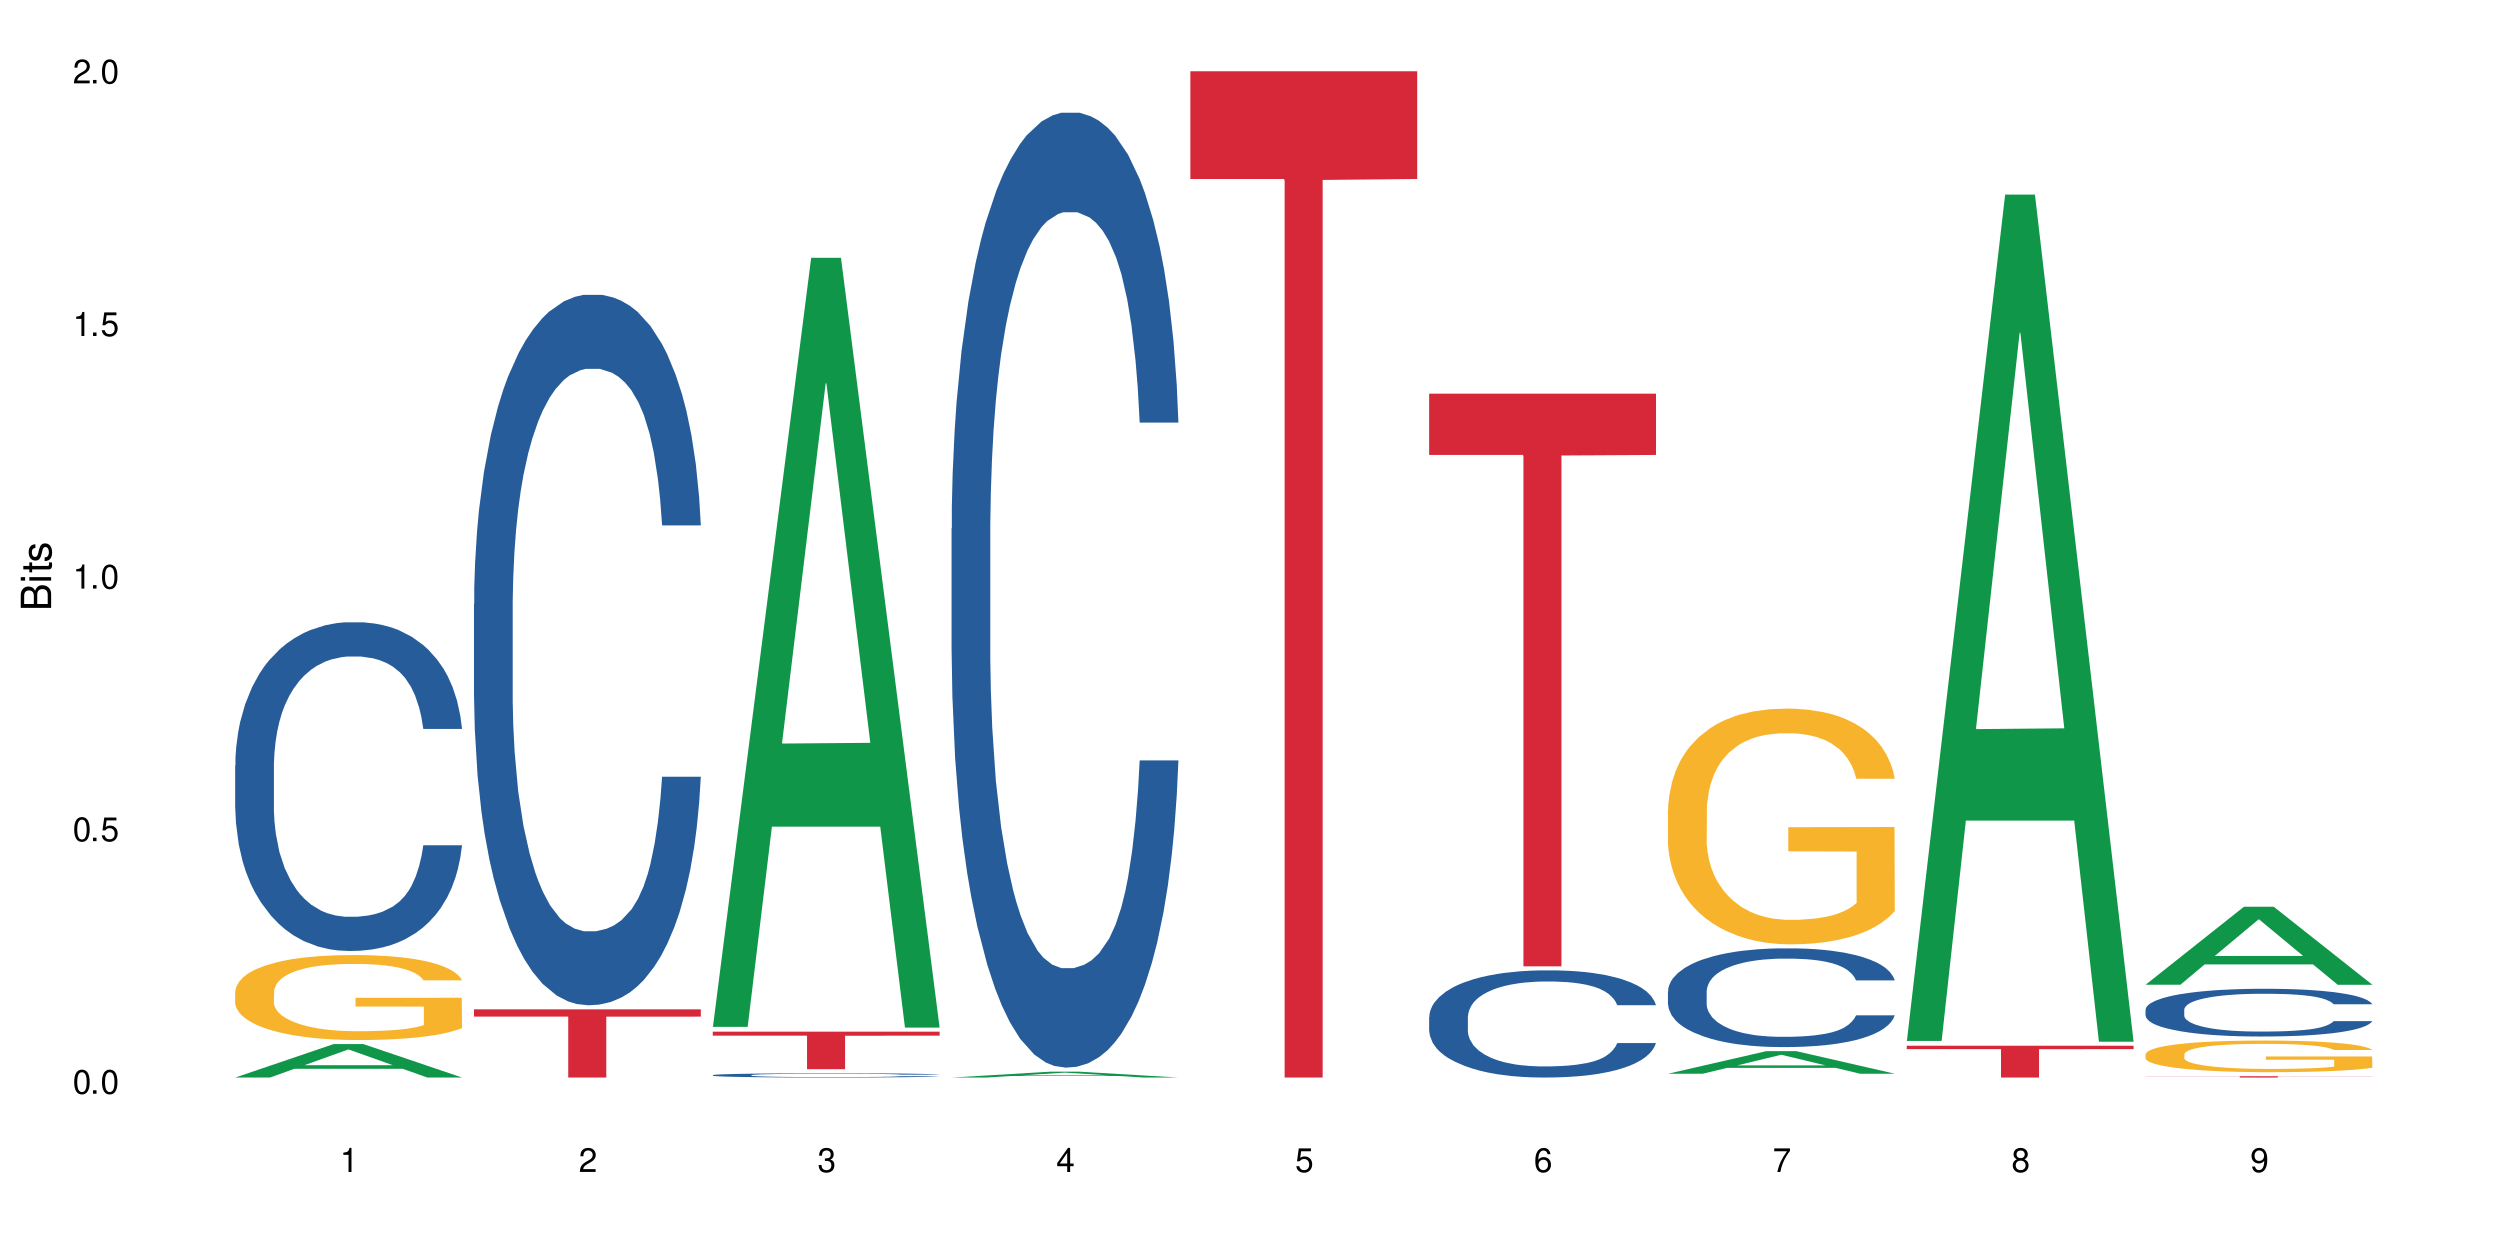 <?xml version="1.0" encoding="UTF-8"?>
<svg xmlns="http://www.w3.org/2000/svg" xmlns:xlink="http://www.w3.org/1999/xlink" width="720" height="360" viewBox="0 0 720 360">
<defs>
<g>
<g id="glyph-0-0">
</g>
<g id="glyph-0-1">
<path d="M 2.641 -6.938 C 2 -6.938 1.422 -6.656 1.078 -6.172 C 0.641 -5.562 0.406 -4.641 0.406 -3.359 C 0.406 -1.016 1.188 0.219 2.641 0.219 C 4.078 0.219 4.859 -1.016 4.859 -3.297 C 4.859 -4.641 4.656 -5.547 4.203 -6.172 C 3.844 -6.656 3.281 -6.938 2.641 -6.938 Z M 2.641 -6.188 C 3.547 -6.188 4 -5.25 4 -3.375 C 4 -1.406 3.562 -0.484 2.625 -0.484 C 1.734 -0.484 1.281 -1.438 1.281 -3.344 C 1.281 -5.25 1.734 -6.188 2.641 -6.188 Z M 2.641 -6.188 "/>
</g>
<g id="glyph-0-2">
<path d="M 1.828 -1 L 0.828 -1 L 0.828 0 L 1.828 0 Z M 1.828 -1 "/>
</g>
<g id="glyph-0-3">
<path d="M 4.562 -6.797 L 1.062 -6.797 L 0.547 -3.094 L 1.328 -3.094 C 1.719 -3.562 2.047 -3.734 2.578 -3.734 C 3.484 -3.734 4.062 -3.109 4.062 -2.094 C 4.062 -1.125 3.484 -0.531 2.578 -0.531 C 1.828 -0.531 1.375 -0.906 1.188 -1.672 L 0.328 -1.672 C 0.453 -1.109 0.547 -0.844 0.75 -0.594 C 1.125 -0.078 1.828 0.219 2.594 0.219 C 3.969 0.219 4.922 -0.781 4.922 -2.219 C 4.922 -3.562 4.031 -4.484 2.719 -4.484 C 2.25 -4.484 1.859 -4.359 1.469 -4.062 L 1.734 -5.969 L 4.562 -5.969 Z M 4.562 -6.797 "/>
</g>
<g id="glyph-0-4">
<path d="M 2.484 -4.938 L 2.484 0 L 3.328 0 L 3.328 -6.938 L 2.766 -6.938 C 2.469 -5.875 2.281 -5.734 0.984 -5.562 L 0.984 -4.938 Z M 2.484 -4.938 "/>
</g>
<g id="glyph-0-5">
<path d="M 4.859 -0.828 L 1.281 -0.828 C 1.359 -1.406 1.672 -1.781 2.5 -2.281 L 3.469 -2.828 C 4.406 -3.344 4.906 -4.062 4.906 -4.906 C 4.906 -5.484 4.672 -6.031 4.266 -6.406 C 3.859 -6.766 3.375 -6.938 2.719 -6.938 C 1.859 -6.938 1.219 -6.625 0.844 -6.031 C 0.609 -5.672 0.5 -5.234 0.484 -4.531 L 1.328 -4.531 C 1.359 -5.016 1.406 -5.281 1.531 -5.516 C 1.75 -5.938 2.188 -6.203 2.703 -6.203 C 3.469 -6.203 4.031 -5.641 4.031 -4.891 C 4.031 -4.344 3.719 -3.859 3.125 -3.516 L 2.234 -3 C 0.812 -2.172 0.406 -1.531 0.328 -0.016 L 4.859 -0.016 Z M 4.859 -0.828 "/>
</g>
<g id="glyph-0-6">
<path d="M 2.125 -3.188 L 2.578 -3.188 C 3.5 -3.188 3.984 -2.766 3.984 -1.922 C 3.984 -1.062 3.469 -0.531 2.594 -0.531 C 1.656 -0.531 1.203 -1 1.156 -2.016 L 0.312 -2.016 C 0.344 -1.453 0.438 -1.094 0.609 -0.781 C 0.953 -0.109 1.625 0.219 2.547 0.219 C 3.953 0.219 4.859 -0.625 4.859 -1.938 C 4.859 -2.828 4.516 -3.297 3.703 -3.594 C 4.344 -3.844 4.656 -4.328 4.656 -5.031 C 4.656 -6.219 3.875 -6.938 2.578 -6.938 C 1.203 -6.938 0.484 -6.172 0.453 -4.703 L 1.297 -4.703 C 1.312 -5.125 1.344 -5.359 1.453 -5.578 C 1.641 -5.969 2.062 -6.203 2.594 -6.203 C 3.344 -6.203 3.797 -5.75 3.797 -5 C 3.797 -4.516 3.609 -4.219 3.25 -4.047 C 3.016 -3.953 2.703 -3.922 2.125 -3.906 Z M 2.125 -3.188 "/>
</g>
<g id="glyph-0-7">
<path d="M 3.141 -1.672 L 3.141 0 L 3.984 0 L 3.984 -1.672 L 4.984 -1.672 L 4.984 -2.438 L 3.984 -2.438 L 3.984 -6.938 L 3.359 -6.938 L 0.266 -2.578 L 0.266 -1.672 Z M 3.141 -2.438 L 1 -2.438 L 3.141 -5.5 Z M 3.141 -2.438 "/>
</g>
<g id="glyph-0-8">
<path d="M 4.781 -5.125 C 4.609 -6.266 3.891 -6.938 2.844 -6.938 C 2.094 -6.938 1.422 -6.578 1.031 -5.953 C 0.594 -5.266 0.406 -4.422 0.406 -3.172 C 0.406 -2 0.578 -1.25 0.984 -0.641 C 1.359 -0.078 1.953 0.219 2.703 0.219 C 3.984 0.219 4.922 -0.75 4.922 -2.094 C 4.922 -3.375 4.062 -4.281 2.844 -4.281 C 2.172 -4.281 1.641 -4.031 1.281 -3.516 C 1.281 -5.234 1.828 -6.188 2.797 -6.188 C 3.391 -6.188 3.797 -5.797 3.938 -5.125 Z M 2.734 -3.531 C 3.547 -3.531 4.062 -2.953 4.062 -2.031 C 4.062 -1.156 3.484 -0.531 2.703 -0.531 C 1.922 -0.531 1.328 -1.188 1.328 -2.078 C 1.328 -2.938 1.906 -3.531 2.734 -3.531 Z M 2.734 -3.531 "/>
</g>
<g id="glyph-0-9">
<path d="M 4.984 -6.797 L 0.438 -6.797 L 0.438 -5.969 L 4.109 -5.969 C 2.5 -3.656 1.828 -2.234 1.328 0 L 2.219 0 C 2.594 -2.172 3.453 -4.047 4.984 -6.094 Z M 4.984 -6.797 "/>
</g>
<g id="glyph-0-10">
<path d="M 3.75 -3.656 C 4.469 -4.094 4.688 -4.438 4.688 -5.078 C 4.688 -6.172 3.844 -6.938 2.641 -6.938 C 1.438 -6.938 0.594 -6.172 0.594 -5.094 C 0.594 -4.438 0.812 -4.094 1.516 -3.656 C 0.734 -3.266 0.359 -2.703 0.359 -1.922 C 0.359 -0.656 1.281 0.219 2.641 0.219 C 3.984 0.219 4.922 -0.656 4.922 -1.922 C 4.922 -2.703 4.531 -3.266 3.75 -3.656 Z M 2.641 -6.188 C 3.359 -6.188 3.812 -5.75 3.812 -5.062 C 3.812 -4.406 3.344 -3.984 2.641 -3.984 C 1.922 -3.984 1.453 -4.406 1.453 -5.078 C 1.453 -5.75 1.922 -6.188 2.641 -6.188 Z M 2.641 -3.266 C 3.484 -3.266 4.062 -2.719 4.062 -1.906 C 4.062 -1.078 3.484 -0.531 2.625 -0.531 C 1.797 -0.531 1.219 -1.094 1.219 -1.906 C 1.219 -2.719 1.781 -3.266 2.641 -3.266 Z M 2.641 -3.266 "/>
</g>
<g id="glyph-0-11">
<path d="M 0.516 -1.578 C 0.672 -0.453 1.406 0.219 2.438 0.219 C 3.188 0.219 3.859 -0.141 4.266 -0.766 C 4.688 -1.453 4.891 -2.297 4.891 -3.547 C 4.891 -4.719 4.703 -5.453 4.312 -6.078 C 3.938 -6.641 3.344 -6.938 2.594 -6.938 C 1.297 -6.938 0.359 -5.969 0.359 -4.625 C 0.359 -3.344 1.234 -2.453 2.453 -2.453 C 3.094 -2.453 3.578 -2.672 4.016 -3.203 C 4 -1.484 3.469 -0.531 2.5 -0.531 C 1.906 -0.531 1.484 -0.906 1.359 -1.578 Z M 2.578 -6.203 C 3.375 -6.203 3.969 -5.531 3.969 -4.641 C 3.969 -3.797 3.391 -3.188 2.547 -3.188 C 1.734 -3.188 1.234 -3.766 1.234 -4.688 C 1.234 -5.562 1.797 -6.203 2.578 -6.203 Z M 2.578 -6.203 "/>
</g>
<g id="glyph-1-0">
</g>
<g id="glyph-1-1">
<path d="M 0 -0.953 L 0 -4.891 C 0 -5.719 -0.234 -6.344 -0.734 -6.797 C -1.188 -7.234 -1.812 -7.469 -2.5 -7.469 C -3.547 -7.469 -4.188 -7 -4.625 -5.875 C -4.984 -6.688 -5.625 -7.094 -6.531 -7.094 C -7.172 -7.094 -7.734 -6.859 -8.141 -6.391 C -8.562 -5.922 -8.75 -5.344 -8.75 -4.5 L -8.75 -0.953 Z M -4.984 -2.062 L -7.766 -2.062 L -7.766 -4.219 C -7.766 -4.844 -7.688 -5.203 -7.453 -5.5 C -7.219 -5.812 -6.859 -5.969 -6.375 -5.969 C -5.891 -5.969 -5.531 -5.812 -5.297 -5.5 C -5.062 -5.203 -4.984 -4.844 -4.984 -4.219 Z M -0.984 -2.062 L -4 -2.062 L -4 -4.781 C -4 -5.766 -3.438 -6.359 -2.484 -6.359 C -1.547 -6.359 -0.984 -5.766 -0.984 -4.781 Z M -0.984 -2.062 "/>
</g>
<g id="glyph-1-2">
<path d="M -6.281 -1.797 L -6.281 -0.797 L 0 -0.797 L 0 -1.797 Z M -8.75 -1.797 L -8.75 -0.797 L -7.484 -0.797 L -7.484 -1.797 Z M -8.75 -1.797 "/>
</g>
<g id="glyph-1-3">
<path d="M -6.281 -3.047 L -6.281 -2.016 L -8.016 -2.016 L -8.016 -1.016 L -6.281 -1.016 L -6.281 -0.172 L -5.469 -0.172 L -5.469 -1.016 L -0.719 -1.016 C -0.078 -1.016 0.281 -1.453 0.281 -2.234 C 0.281 -2.5 0.25 -2.719 0.188 -3.047 L -0.641 -3.047 C -0.609 -2.906 -0.594 -2.766 -0.594 -2.562 C -0.594 -2.141 -0.719 -2.016 -1.156 -2.016 L -5.469 -2.016 L -5.469 -3.047 Z M -6.281 -3.047 "/>
</g>
<g id="glyph-1-4">
<path d="M -4.531 -5.25 C -5.766 -5.25 -6.469 -4.422 -6.469 -2.969 C -6.469 -1.516 -5.719 -0.562 -4.547 -0.562 C -3.562 -0.562 -3.094 -1.062 -2.734 -2.562 L -2.516 -3.484 C -2.344 -4.188 -2.094 -4.469 -1.641 -4.469 C -1.047 -4.469 -0.641 -3.875 -0.641 -3 C -0.641 -2.453 -0.797 -2 -1.062 -1.75 C -1.25 -1.594 -1.422 -1.531 -1.875 -1.469 L -1.875 -0.406 C -0.422 -0.453 0.281 -1.266 0.281 -2.922 C 0.281 -4.5 -0.5 -5.516 -1.719 -5.516 C -2.656 -5.516 -3.172 -4.984 -3.469 -3.734 L -3.703 -2.766 C -3.891 -1.953 -4.156 -1.609 -4.594 -1.609 C -5.188 -1.609 -5.547 -2.125 -5.547 -2.938 C -5.547 -3.75 -5.203 -4.172 -4.531 -4.203 Z M -4.531 -5.25 "/>
</g>
</g>
</defs>
<rect x="-72" y="-36" width="864" height="432" fill="rgb(100%, 100%, 100%)" fill-opacity="1"/>
<path fill-rule="nonzero" fill="rgb(6.275%, 58.824%, 28.235%)" fill-opacity="1" d="M 67.73 310.324 L 67.801 310.312 L 96.07 300.699 L 104.656 300.699 L 133.066 310.332 L 123.082 310.332 L 115.965 307.816 L 84.762 307.816 L 77.781 310.324 L 67.73 310.324 L 87.766 306.777 L 113.102 306.77 L 100.469 302.273 L 100.328 302.262 L 100.188 302.289 L 87.695 306.77 L 87.766 306.777 Z M 67.73 310.324 "/>
<path fill-rule="nonzero" fill="rgb(14.51%, 36.078%, 60%)" fill-opacity="1" d="M 67.73 220.41 L 67.812 220.324 L 67.812 218.25 L 68.051 214.961 L 68.605 210.809 L 69.164 207.949 L 70.598 202.844 L 72.59 197.914 L 74.664 194.105 L 76.176 191.855 L 77.531 190.125 L 80.637 186.922 L 82.629 185.281 L 84.781 183.809 L 87.41 182.336 L 89.324 181.473 L 93.625 180.086 L 96.812 179.48 L 99.281 179.223 L 104.621 179.223 L 107.809 179.566 L 110.117 180 L 112.668 180.691 L 114.82 181.473 L 118.562 183.375 L 121.91 185.797 L 123.426 187.184 L 125.816 189.867 L 127.648 192.461 L 128.922 194.711 L 130.355 197.914 L 131.629 201.809 L 132.586 206.219 L 133.066 209.941 L 121.91 209.941 L 121.352 206.48 L 120.715 203.797 L 119.52 200.25 L 118.324 197.738 L 116.652 195.23 L 115.137 193.586 L 113.066 191.941 L 111.234 190.902 L 109.32 190.125 L 107.488 189.605 L 103.984 189.086 L 99.922 189.086 L 98.406 189.262 L 95.297 189.953 L 93.625 190.559 L 91.234 191.77 L 89.562 192.895 L 87.57 194.625 L 86.215 196.098 L 84.543 198.348 L 83.348 200.336 L 81.992 203.191 L 81.195 205.355 L 80.48 207.777 L 79.84 210.633 L 79.363 213.664 L 79.043 216.863 L 78.887 219.98 L 78.887 233.391 L 79.043 236.508 L 79.441 240.141 L 80.48 245.422 L 81.992 250.008 L 83.746 253.641 L 85.418 256.238 L 86.375 257.449 L 87.648 258.832 L 89.641 260.562 L 92.512 262.293 L 94.184 262.984 L 96.734 263.68 L 99.363 264.023 L 102.867 264.023 L 105.977 263.68 L 108.047 263.246 L 110.199 262.555 L 113.145 261.082 L 114.98 259.699 L 116.57 258.055 L 117.766 256.41 L 118.562 255.023 L 119.758 252.344 L 120.715 249.402 L 121.434 246.371 L 121.91 243.43 L 133.066 243.43 L 132.586 246.891 L 131.871 250.266 L 131.152 252.773 L 130.039 255.805 L 128.762 258.488 L 126.93 261.516 L 125.418 263.504 L 123.426 265.668 L 121.59 267.312 L 119.602 268.785 L 116.652 270.516 L 114.738 271.379 L 112.668 272.16 L 110.199 272.852 L 107.09 273.457 L 103.746 273.805 L 100.637 273.891 L 97.289 273.715 L 94.82 273.371 L 91.555 272.59 L 87.492 271.035 L 84.543 269.391 L 82.23 267.746 L 80.238 266.016 L 78.008 263.68 L 75.141 259.871 L 73.387 256.93 L 72.191 254.508 L 70.84 251.133 L 69.883 248.102 L 68.766 243.258 L 67.969 237.113 L 67.73 232.352 Z M 67.73 220.41 "/>
<path fill-rule="nonzero" fill="rgb(96.863%, 70.196%, 16.863%)" fill-opacity="1" d="M 67.73 285.539 L 67.812 285.516 L 67.812 285.07 L 68.129 284.062 L 68.926 282.676 L 69.961 281.535 L 71.078 280.645 L 71.793 280.172 L 72.988 279.504 L 74.023 279.012 L 76.656 278.004 L 80 277.066 L 81.832 276.664 L 83.906 276.281 L 86.852 275.859 L 88.207 275.703 L 92.352 275.344 L 97.051 275.121 L 102.23 275.055 L 104.621 275.074 L 107.887 275.164 L 112.348 275.41 L 114.898 275.633 L 116.891 275.859 L 118.961 276.148 L 121.512 276.598 L 123.902 277.133 L 125.816 277.668 L 127.727 278.34 L 129.32 279.055 L 130.676 279.836 L 131.871 280.777 L 132.586 281.559 L 133.066 282.344 L 121.988 282.344 L 121.352 281.559 L 120.637 280.957 L 119.441 280.219 L 118.246 279.68 L 117.051 279.258 L 114.82 278.676 L 112.906 278.316 L 110.516 278.004 L 108.207 277.805 L 105.578 277.668 L 103.984 277.625 L 99.762 277.625 L 95.938 277.781 L 93.707 277.961 L 92.113 278.141 L 89.879 278.473 L 88.527 278.742 L 87.73 278.922 L 85.34 279.613 L 83.746 280.242 L 82.871 280.664 L 81.754 281.336 L 80.957 281.938 L 80.082 282.832 L 79.602 283.504 L 78.965 285.023 L 78.887 289.051 L 79.125 289.898 L 79.602 290.816 L 80.238 291.621 L 81.195 292.469 L 82.152 293.117 L 83.824 293.988 L 85.258 294.57 L 86.375 294.953 L 88.527 295.555 L 89.402 295.758 L 91.473 296.16 L 93.625 296.473 L 96.254 296.738 L 98.246 296.875 L 101.434 296.984 L 105.496 296.984 L 110.277 296.852 L 113.305 296.672 L 115.379 296.492 L 116.73 296.336 L 118.406 296.09 L 119.602 295.867 L 120.715 295.621 L 122.07 295.242 L 122.07 289.898 L 102.391 289.875 L 102.391 287.371 L 132.984 287.352 L 133.066 296.09 L 131.391 296.695 L 129.32 297.277 L 127.328 297.723 L 125.258 298.105 L 122.309 298.527 L 119.918 298.797 L 116.254 299.109 L 112.906 299.312 L 109.402 299.445 L 106.293 299.512 L 102.629 299.535 L 99.363 299.488 L 95.855 299.355 L 93.066 299.176 L 90.52 298.953 L 87.969 298.664 L 84.781 298.191 L 82.711 297.812 L 80.559 297.344 L 78.406 296.785 L 76.496 296.18 L 75.219 295.711 L 73.945 295.176 L 72.59 294.504 L 71.316 293.742 L 70.359 293.051 L 69.484 292.27 L 68.848 291.531 L 68.211 290.523 L 67.891 289.719 L 67.73 289.027 Z M 67.73 285.539 "/>
<path fill-rule="nonzero" fill="rgb(14.51%, 36.078%, 60%)" fill-opacity="1" d="M 136.504 173.941 L 136.582 173.754 L 136.582 169.266 L 136.824 162.156 L 137.379 153.18 L 137.938 147.008 L 139.371 135.973 L 141.363 125.312 L 143.434 117.082 L 144.949 112.219 L 146.305 108.48 L 149.41 101.559 L 151.402 98.004 L 153.555 94.824 L 156.184 91.648 L 158.098 89.777 L 162.398 86.785 L 165.586 85.477 L 168.055 84.914 L 173.395 84.914 L 176.582 85.66 L 178.891 86.598 L 181.441 88.094 L 183.594 89.777 L 187.336 93.891 L 190.684 99.129 L 192.195 102.121 L 194.586 107.918 L 196.418 113.527 L 197.695 118.391 L 199.129 125.312 L 200.402 133.727 L 201.359 143.266 L 201.836 151.309 L 190.684 151.309 L 190.125 143.828 L 189.488 138.031 L 188.293 130.363 L 187.098 124.938 L 185.426 119.516 L 183.91 115.961 L 181.84 112.406 L 180.008 110.164 L 178.094 108.48 L 176.262 107.355 L 172.758 106.234 L 168.691 106.234 L 167.18 106.609 L 164.07 108.105 L 162.398 109.414 L 160.008 112.031 L 158.336 114.465 L 156.344 118.203 L 154.988 121.383 L 153.316 126.246 L 152.121 130.547 L 150.766 136.723 L 149.969 141.398 L 149.25 146.633 L 148.613 152.805 L 148.137 159.352 L 147.816 166.27 L 147.66 173.004 L 147.66 201.992 L 147.816 208.727 L 148.215 216.582 L 149.25 227.992 L 150.766 237.902 L 152.52 245.758 L 154.191 251.371 L 155.148 253.988 L 156.422 256.98 L 158.414 260.723 L 161.281 264.461 L 162.957 265.957 L 165.504 267.453 L 168.137 268.203 L 171.641 268.203 L 174.746 267.453 L 176.82 266.52 L 178.973 265.023 L 181.918 261.844 L 183.75 258.852 L 185.344 255.297 L 186.539 251.742 L 187.336 248.75 L 188.531 242.953 L 189.488 236.594 L 190.203 230.047 L 190.684 223.691 L 201.836 223.691 L 201.359 231.172 L 200.645 238.465 L 199.926 243.887 L 198.809 250.434 L 197.535 256.234 L 195.703 262.777 L 194.188 267.082 L 192.195 271.758 L 190.363 275.309 L 188.371 278.488 L 185.426 282.23 L 183.512 284.102 L 181.441 285.785 L 178.973 287.281 L 175.863 288.59 L 172.516 289.336 L 169.41 289.523 L 166.062 289.148 L 163.594 288.402 L 160.328 286.719 L 156.262 283.352 L 153.316 279.797 L 151.004 276.246 L 149.012 272.504 L 146.781 267.453 L 143.914 259.227 L 142.16 252.867 L 140.965 247.629 L 139.609 240.336 L 138.656 233.789 L 137.539 223.316 L 136.742 210.035 L 136.504 199.75 Z M 136.504 173.941 "/>
<path fill-rule="nonzero" fill="rgb(83.922%, 15.686%, 22.353%)" fill-opacity="1" d="M 136.504 290.688 L 201.836 290.688 L 201.836 292.789 L 174.609 292.809 L 174.609 310.332 L 163.652 310.332 L 163.652 292.828 L 163.496 292.789 L 136.504 292.789 Z M 136.504 290.688 "/>
<path fill-rule="nonzero" fill="rgb(6.275%, 58.824%, 28.235%)" fill-opacity="1" d="M 205.277 295.746 L 205.348 295.539 L 233.617 74.246 L 242.203 74.246 L 270.609 295.953 L 260.629 295.953 L 253.508 238.082 L 222.309 238.082 L 215.328 295.746 L 205.277 295.746 L 225.309 214.141 L 250.648 213.934 L 238.012 110.469 L 237.875 110.262 L 237.734 110.883 L 225.238 213.934 L 225.309 214.141 Z M 205.277 295.746 "/>
<path fill-rule="nonzero" fill="rgb(14.51%, 36.078%, 60%)" fill-opacity="1" d="M 205.277 309.637 L 205.355 309.637 L 205.355 309.609 L 205.594 309.566 L 206.152 309.512 L 206.711 309.473 L 208.145 309.406 L 210.137 309.344 L 212.207 309.293 L 213.723 309.266 L 215.078 309.242 L 218.184 309.199 L 220.176 309.18 L 222.328 309.16 L 224.957 309.141 L 226.867 309.129 L 231.172 309.109 L 234.359 309.102 L 242.168 309.102 L 245.352 309.105 L 247.664 309.109 L 250.215 309.117 L 252.363 309.129 L 256.109 309.152 L 259.457 309.184 L 260.969 309.203 L 263.359 309.238 L 265.191 309.273 L 266.469 309.301 L 267.902 309.344 L 269.176 309.395 L 270.133 309.453 L 270.609 309.5 L 259.457 309.5 L 258.898 309.453 L 258.262 309.418 L 257.066 309.375 L 255.871 309.34 L 254.195 309.309 L 252.684 309.285 L 250.613 309.266 L 248.777 309.25 L 246.867 309.242 L 245.035 309.234 L 241.527 309.227 L 237.465 309.227 L 235.953 309.23 L 232.844 309.238 L 231.172 309.246 L 228.781 309.262 L 227.109 309.277 L 225.117 309.301 L 223.762 309.32 L 222.09 309.348 L 220.895 309.375 L 219.539 309.41 L 218.742 309.441 L 218.023 309.473 L 217.387 309.508 L 216.91 309.547 L 216.59 309.59 L 216.43 309.629 L 216.43 309.805 L 216.59 309.848 L 216.988 309.895 L 218.023 309.961 L 219.539 310.02 L 221.293 310.07 L 222.965 310.102 L 223.922 310.117 L 225.195 310.137 L 227.188 310.16 L 230.055 310.18 L 231.73 310.191 L 234.277 310.199 L 236.906 310.203 L 240.414 310.203 L 243.52 310.199 L 245.594 310.195 L 247.742 310.184 L 250.691 310.164 L 252.523 310.148 L 254.117 310.125 L 255.312 310.105 L 256.109 310.086 L 257.305 310.051 L 258.262 310.012 L 258.977 309.973 L 259.457 309.938 L 270.609 309.938 L 270.133 309.98 L 269.414 310.023 L 268.699 310.059 L 267.582 310.098 L 266.309 310.133 L 264.477 310.172 L 262.961 310.195 L 260.969 310.227 L 259.137 310.246 L 257.145 310.266 L 254.195 310.289 L 252.285 310.301 L 250.215 310.309 L 247.742 310.32 L 244.637 310.328 L 241.289 310.332 L 234.836 310.332 L 232.367 310.324 L 229.098 310.316 L 225.035 310.297 L 222.09 310.273 L 219.777 310.254 L 217.785 310.23 L 215.555 310.199 L 212.688 310.148 L 210.934 310.113 L 209.738 310.078 L 208.383 310.035 L 207.426 309.996 L 206.312 309.934 L 205.516 309.855 L 205.277 309.793 Z M 205.277 309.637 "/>
<path fill-rule="nonzero" fill="rgb(83.922%, 15.686%, 22.353%)" fill-opacity="1" d="M 205.277 297.117 L 270.609 297.117 L 270.609 298.277 L 243.383 298.285 L 243.383 307.938 L 232.426 307.938 L 232.426 298.297 L 232.266 298.277 L 205.277 298.277 Z M 205.277 297.117 "/>
<path fill-rule="nonzero" fill="rgb(6.275%, 58.824%, 28.235%)" fill-opacity="1" d="M 274.051 310.332 L 274.117 310.328 L 302.387 308.648 L 310.973 308.648 L 339.383 310.332 L 329.402 310.332 L 322.281 309.895 L 291.082 309.895 L 284.102 310.332 L 274.051 310.332 L 294.082 309.711 L 319.422 309.711 L 306.785 308.926 L 306.645 308.922 L 306.508 308.926 L 294.012 309.711 L 294.082 309.711 Z M 274.051 310.332 "/>
<path fill-rule="nonzero" fill="rgb(14.51%, 36.078%, 60%)" fill-opacity="1" d="M 274.051 152.133 L 274.129 151.883 L 274.129 145.848 L 274.367 136.297 L 274.926 124.23 L 275.484 115.934 L 276.918 101.102 L 278.91 86.773 L 280.98 75.715 L 282.496 69.18 L 283.848 64.152 L 286.957 54.848 L 288.949 50.074 L 291.102 45.801 L 293.73 41.527 L 295.641 39.012 L 299.945 34.992 L 303.129 33.23 L 305.602 32.477 L 310.938 32.477 L 314.125 33.48 L 316.438 34.738 L 318.984 36.75 L 321.137 39.012 L 324.883 44.543 L 328.23 51.582 L 329.742 55.605 L 332.133 63.395 L 333.965 70.938 L 335.238 77.473 L 336.676 86.773 L 337.949 98.086 L 338.906 110.906 L 339.383 121.715 L 328.23 121.715 L 327.672 111.66 L 327.035 103.867 L 325.84 93.562 L 324.645 86.273 L 322.969 78.98 L 321.457 74.207 L 319.383 69.43 L 317.551 66.414 L 315.641 64.152 L 313.809 62.641 L 310.301 61.133 L 306.238 61.133 L 304.723 61.637 L 301.617 63.648 L 299.945 65.406 L 297.555 68.926 L 295.879 72.195 L 293.887 77.223 L 292.535 81.496 L 290.859 88.031 L 289.664 93.812 L 288.312 102.109 L 287.516 108.395 L 286.797 115.434 L 286.16 123.727 L 285.684 132.527 L 285.363 141.828 L 285.203 150.875 L 285.203 189.84 L 285.363 198.891 L 285.762 209.449 L 286.797 224.781 L 288.312 238.105 L 290.062 248.664 L 291.738 256.203 L 292.691 259.723 L 293.969 263.746 L 295.961 268.773 L 298.828 273.801 L 300.5 275.812 L 303.051 277.824 L 305.68 278.828 L 309.188 278.828 L 312.293 277.824 L 314.363 276.566 L 316.516 274.555 L 319.465 270.281 L 321.297 266.258 L 322.891 261.484 L 324.086 256.707 L 324.883 252.684 L 326.078 244.891 L 327.035 236.344 L 327.75 227.547 L 328.23 219 L 339.383 219 L 338.906 229.055 L 338.188 238.859 L 337.473 246.148 L 336.355 254.945 L 335.082 262.738 L 333.25 271.539 L 331.734 277.32 L 329.742 283.605 L 327.91 288.379 L 325.918 292.652 L 322.969 297.68 L 321.059 300.195 L 318.984 302.457 L 316.516 304.469 L 313.41 306.227 L 310.062 307.234 L 306.957 307.484 L 303.609 306.984 L 301.141 305.977 L 297.871 303.715 L 293.809 299.191 L 290.859 294.414 L 288.551 289.637 L 286.559 284.609 L 284.328 277.824 L 281.457 266.762 L 279.707 258.215 L 278.512 251.176 L 277.156 241.371 L 276.199 232.574 L 275.086 218.496 L 274.289 200.648 L 274.051 186.824 Z M 274.051 152.133 "/>
<path fill-rule="nonzero" fill="rgb(83.922%, 15.686%, 22.353%)" fill-opacity="1" d="M 342.82 20.527 L 408.156 20.527 L 408.156 51.547 L 380.926 51.82 L 380.926 310.332 L 369.973 310.332 L 369.973 52.094 L 369.812 51.547 L 342.82 51.547 Z M 342.82 20.527 "/>
<path fill-rule="nonzero" fill="rgb(14.51%, 36.078%, 60%)" fill-opacity="1" d="M 411.594 292.902 L 411.676 292.875 L 411.676 292.195 L 411.914 291.125 L 412.473 289.77 L 413.027 288.84 L 414.461 287.176 L 416.453 285.566 L 418.527 284.328 L 420.039 283.594 L 421.395 283.031 L 424.5 281.984 L 426.492 281.449 L 428.645 280.969 L 431.273 280.492 L 433.188 280.211 L 437.488 279.758 L 440.676 279.559 L 443.145 279.477 L 448.484 279.477 L 451.672 279.59 L 453.98 279.73 L 456.531 279.957 L 458.684 280.211 L 462.426 280.828 L 465.773 281.621 L 467.289 282.07 L 469.68 282.945 L 471.512 283.793 L 472.785 284.523 L 474.219 285.566 L 475.496 286.836 L 476.449 288.277 L 476.93 289.488 L 465.773 289.488 L 465.215 288.359 L 464.578 287.484 L 463.383 286.328 L 462.188 285.512 L 460.516 284.695 L 459 284.156 L 456.93 283.621 L 455.098 283.285 L 453.184 283.031 L 451.352 282.859 L 447.848 282.691 L 443.785 282.691 L 442.27 282.746 L 439.164 282.973 L 437.488 283.172 L 435.098 283.566 L 433.426 283.934 L 431.434 284.496 L 430.078 284.977 L 428.406 285.711 L 427.211 286.359 L 425.855 287.289 L 425.059 287.992 L 424.344 288.785 L 423.707 289.715 L 423.227 290.703 L 422.91 291.746 L 422.75 292.762 L 422.75 297.133 L 422.91 298.148 L 423.309 299.332 L 424.344 301.055 L 425.855 302.547 L 427.609 303.73 L 429.281 304.578 L 430.238 304.973 L 431.512 305.426 L 433.504 305.988 L 436.375 306.555 L 438.047 306.777 L 440.598 307.004 L 443.227 307.117 L 446.73 307.117 L 449.84 307.004 L 451.91 306.863 L 454.062 306.637 L 457.008 306.156 L 458.844 305.707 L 460.438 305.172 L 461.629 304.637 L 462.426 304.184 L 463.621 303.309 L 464.578 302.352 L 465.297 301.363 L 465.773 300.402 L 476.93 300.402 L 476.449 301.531 L 475.734 302.633 L 475.016 303.449 L 473.902 304.438 L 472.625 305.312 L 470.793 306.301 L 469.281 306.949 L 467.289 307.652 L 465.457 308.188 L 463.465 308.668 L 460.516 309.234 L 458.602 309.516 L 456.531 309.77 L 454.062 309.992 L 450.953 310.191 L 447.609 310.305 L 444.5 310.332 L 441.152 310.277 L 438.684 310.164 L 435.418 309.91 L 431.355 309.402 L 428.406 308.867 L 426.094 308.328 L 424.105 307.766 L 421.871 307.004 L 419.004 305.762 L 417.25 304.805 L 416.055 304.016 L 414.703 302.914 L 413.746 301.926 L 412.629 300.348 L 411.832 298.344 L 411.594 296.793 Z M 411.594 292.902 "/>
<path fill-rule="nonzero" fill="rgb(83.922%, 15.686%, 22.353%)" fill-opacity="1" d="M 411.594 113.371 L 476.93 113.371 L 476.93 131.023 L 449.699 131.18 L 449.699 278.312 L 438.746 278.312 L 438.746 131.336 L 438.586 131.023 L 411.594 131.023 Z M 411.594 113.371 "/>
<path fill-rule="nonzero" fill="rgb(6.275%, 58.824%, 28.235%)" fill-opacity="1" d="M 480.367 309.23 L 480.438 309.223 L 508.707 302.727 L 517.293 302.727 L 545.703 309.234 L 535.719 309.234 L 528.602 307.539 L 497.398 307.539 L 490.418 309.23 L 480.367 309.23 L 500.398 306.836 L 525.738 306.828 L 513.105 303.789 L 512.965 303.785 L 512.824 303.805 L 500.332 306.828 L 500.398 306.836 Z M 480.367 309.23 "/>
<path fill-rule="nonzero" fill="rgb(14.51%, 36.078%, 60%)" fill-opacity="1" d="M 480.367 285.504 L 480.445 285.477 L 480.445 284.852 L 480.688 283.863 L 481.242 282.617 L 481.801 281.758 L 483.234 280.227 L 485.227 278.746 L 487.301 277.602 L 488.812 276.926 L 490.168 276.406 L 493.273 275.445 L 495.266 274.949 L 497.418 274.508 L 500.047 274.066 L 501.961 273.809 L 506.262 273.391 L 509.449 273.211 L 511.918 273.133 L 517.258 273.133 L 520.445 273.234 L 522.754 273.363 L 525.305 273.574 L 527.457 273.809 L 531.199 274.379 L 534.547 275.105 L 536.059 275.523 L 538.449 276.328 L 540.285 277.109 L 541.559 277.785 L 542.992 278.746 L 544.266 279.914 L 545.223 281.238 L 545.703 282.355 L 534.547 282.355 L 533.988 281.316 L 533.352 280.512 L 532.156 279.445 L 530.961 278.691 L 529.289 277.938 L 527.773 277.445 L 525.703 276.953 L 523.871 276.641 L 521.957 276.406 L 520.125 276.25 L 516.621 276.094 L 512.555 276.094 L 511.043 276.145 L 507.934 276.355 L 506.262 276.535 L 503.871 276.898 L 502.199 277.238 L 500.207 277.758 L 498.852 278.199 L 497.18 278.875 L 495.984 279.473 L 494.629 280.332 L 493.832 280.98 L 493.117 281.707 L 492.477 282.566 L 492 283.477 L 491.68 284.438 L 491.523 285.371 L 491.523 289.402 L 491.68 290.336 L 492.078 291.426 L 493.117 293.012 L 494.629 294.391 L 496.383 295.48 L 498.055 296.262 L 499.012 296.625 L 500.285 297.043 L 502.277 297.562 L 505.145 298.082 L 506.82 298.289 L 509.367 298.496 L 512 298.602 L 515.504 298.602 L 518.613 298.496 L 520.684 298.367 L 522.836 298.16 L 525.781 297.719 L 527.613 297.301 L 529.207 296.809 L 530.402 296.312 L 531.199 295.898 L 532.395 295.094 L 533.352 294.207 L 534.07 293.297 L 534.547 292.414 L 545.703 292.414 L 545.223 293.453 L 544.508 294.469 L 543.789 295.223 L 542.672 296.133 L 541.398 296.938 L 539.566 297.848 L 538.051 298.445 L 536.059 299.094 L 534.227 299.59 L 532.234 300.031 L 529.289 300.551 L 527.375 300.809 L 525.305 301.043 L 522.836 301.25 L 519.727 301.434 L 516.379 301.539 L 513.273 301.562 L 509.926 301.512 L 507.457 301.406 L 504.191 301.172 L 500.125 300.707 L 497.18 300.211 L 494.867 299.719 L 492.875 299.199 L 490.645 298.496 L 487.777 297.352 L 486.023 296.469 L 484.828 295.742 L 483.473 294.727 L 482.52 293.82 L 481.402 292.363 L 480.605 290.52 L 480.367 289.09 Z M 480.367 285.504 "/>
<path fill-rule="nonzero" fill="rgb(96.863%, 70.196%, 16.863%)" fill-opacity="1" d="M 480.367 233.152 L 480.445 233.09 L 480.445 231.852 L 480.766 229.062 L 481.562 225.219 L 482.598 222.055 L 483.715 219.574 L 484.43 218.273 L 485.625 216.414 L 486.66 215.047 L 489.289 212.258 L 492.637 209.656 L 494.469 208.539 L 496.543 207.484 L 499.488 206.305 L 500.844 205.871 L 504.988 204.879 L 509.688 204.262 L 514.867 204.074 L 517.258 204.137 L 520.523 204.383 L 524.984 205.066 L 527.535 205.688 L 529.527 206.305 L 531.598 207.113 L 534.148 208.352 L 536.539 209.84 L 538.449 211.328 L 540.363 213.188 L 541.957 215.172 L 543.312 217.344 L 544.508 219.945 L 545.223 222.117 L 545.703 224.285 L 534.625 224.285 L 533.988 222.117 L 533.273 220.441 L 532.078 218.398 L 530.883 216.91 L 529.688 215.73 L 527.457 214.117 L 525.543 213.125 L 523.152 212.258 L 520.844 211.699 L 518.215 211.328 L 516.621 211.203 L 512.398 211.203 L 508.574 211.637 L 506.34 212.133 L 504.746 212.629 L 502.516 213.562 L 501.164 214.305 L 500.367 214.801 L 497.977 216.723 L 496.383 218.457 L 495.504 219.637 L 494.391 221.496 L 493.594 223.172 L 492.719 225.652 L 492.238 227.512 L 491.602 231.727 L 491.523 242.887 L 491.762 245.242 L 492.238 247.785 L 492.875 250.02 L 493.832 252.375 L 494.789 254.172 L 496.461 256.59 L 497.895 258.203 L 499.012 259.258 L 501.164 260.93 L 502.039 261.488 L 504.109 262.605 L 506.262 263.473 L 508.891 264.219 L 510.883 264.59 L 514.07 264.898 L 518.133 264.898 L 522.914 264.527 L 525.941 264.031 L 528.012 263.535 L 529.367 263.102 L 531.039 262.418 L 532.234 261.801 L 533.352 261.117 L 534.707 260.062 L 534.707 245.242 L 515.027 245.184 L 515.027 238.238 L 545.621 238.176 L 545.703 262.418 L 544.027 264.094 L 541.957 265.703 L 539.965 266.945 L 537.895 268 L 534.945 269.176 L 532.555 269.922 L 528.891 270.789 L 525.543 271.348 L 522.039 271.719 L 518.93 271.906 L 515.266 271.969 L 512 271.844 L 508.492 271.473 L 505.703 270.977 L 503.156 270.355 L 500.605 269.551 L 497.418 268.246 L 495.348 267.191 L 493.195 265.891 L 491.043 264.34 L 489.133 262.668 L 487.855 261.363 L 486.582 259.875 L 485.227 258.016 L 483.953 255.91 L 482.996 253.988 L 482.121 251.816 L 481.484 249.77 L 480.844 246.98 L 480.527 244.75 L 480.367 242.824 Z M 480.367 233.152 "/>
<path fill-rule="nonzero" fill="rgb(6.275%, 58.824%, 28.235%)" fill-opacity="1" d="M 549.141 299.781 L 549.211 299.555 L 577.48 56.047 L 586.066 56.047 L 614.473 300.012 L 604.492 300.012 L 597.371 236.328 L 566.172 236.328 L 559.191 299.781 L 549.141 299.781 L 569.172 209.984 L 594.512 209.754 L 581.875 95.906 L 581.738 95.676 L 581.598 96.363 L 569.102 209.754 L 569.172 209.984 Z M 549.141 299.781 "/>
<path fill-rule="nonzero" fill="rgb(83.922%, 15.686%, 22.353%)" fill-opacity="1" d="M 549.141 301.176 L 614.473 301.176 L 614.473 302.156 L 587.246 302.164 L 587.246 310.332 L 576.289 310.332 L 576.289 302.172 L 576.129 302.156 L 549.141 302.156 Z M 549.141 301.176 "/>
<path fill-rule="nonzero" fill="rgb(6.275%, 58.824%, 28.235%)" fill-opacity="1" d="M 617.914 283.594 L 617.98 283.574 L 646.25 261.145 L 654.836 261.145 L 683.246 283.617 L 673.266 283.617 L 666.145 277.75 L 634.945 277.75 L 627.965 283.594 L 617.914 283.594 L 637.945 275.324 L 663.285 275.301 L 650.648 264.816 L 650.512 264.797 L 650.371 264.859 L 637.875 275.301 L 637.945 275.324 Z M 617.914 283.594 "/>
<path fill-rule="nonzero" fill="rgb(14.51%, 36.078%, 60%)" fill-opacity="1" d="M 617.914 290.754 L 617.992 290.742 L 617.992 290.441 L 618.23 289.965 L 618.789 289.363 L 619.348 288.949 L 620.781 288.207 L 622.773 287.492 L 624.844 286.938 L 626.359 286.613 L 627.711 286.359 L 630.82 285.898 L 632.812 285.656 L 634.965 285.445 L 637.594 285.23 L 639.504 285.105 L 643.809 284.906 L 646.996 284.816 L 649.465 284.777 L 654.801 284.777 L 657.988 284.828 L 660.301 284.891 L 662.852 284.992 L 665 285.105 L 668.746 285.383 L 672.094 285.734 L 673.605 285.934 L 675.996 286.324 L 677.828 286.699 L 679.102 287.027 L 680.539 287.492 L 681.812 288.055 L 682.77 288.695 L 683.246 289.238 L 672.094 289.238 L 671.535 288.734 L 670.898 288.344 L 669.703 287.832 L 668.508 287.465 L 666.832 287.102 L 665.32 286.863 L 663.246 286.625 L 661.414 286.473 L 659.504 286.359 L 657.672 286.285 L 654.164 286.211 L 650.102 286.211 L 648.586 286.234 L 645.48 286.336 L 643.809 286.426 L 641.418 286.602 L 639.742 286.762 L 637.75 287.016 L 636.398 287.227 L 634.723 287.555 L 633.527 287.844 L 632.176 288.258 L 631.379 288.57 L 630.66 288.922 L 630.023 289.336 L 629.547 289.777 L 629.227 290.242 L 629.066 290.691 L 629.066 292.641 L 629.227 293.09 L 629.625 293.617 L 630.66 294.383 L 632.176 295.051 L 633.926 295.578 L 635.602 295.953 L 636.559 296.129 L 637.832 296.332 L 639.824 296.582 L 642.691 296.832 L 644.363 296.934 L 646.914 297.035 L 649.543 297.082 L 653.051 297.082 L 656.156 297.035 L 658.227 296.973 L 660.379 296.871 L 663.328 296.656 L 665.16 296.457 L 666.754 296.219 L 667.949 295.98 L 668.746 295.777 L 669.941 295.391 L 670.898 294.961 L 671.613 294.523 L 672.094 294.094 L 683.246 294.094 L 682.77 294.598 L 682.051 295.086 L 681.336 295.453 L 680.219 295.891 L 678.945 296.281 L 677.113 296.719 L 675.598 297.008 L 673.605 297.324 L 671.773 297.562 L 669.781 297.773 L 666.832 298.027 L 664.922 298.152 L 662.852 298.266 L 660.379 298.363 L 657.273 298.453 L 653.926 298.504 L 650.82 298.516 L 647.473 298.488 L 645.004 298.441 L 641.734 298.328 L 637.672 298.102 L 634.723 297.863 L 632.414 297.625 L 630.422 297.371 L 628.191 297.035 L 625.324 296.48 L 623.57 296.055 L 622.375 295.703 L 621.02 295.215 L 620.062 294.773 L 618.949 294.07 L 618.152 293.18 L 617.914 292.488 Z M 617.914 290.754 "/>
<path fill-rule="nonzero" fill="rgb(96.863%, 70.196%, 16.863%)" fill-opacity="1" d="M 617.914 303.582 L 617.992 303.574 L 617.992 303.406 L 618.312 303.031 L 619.109 302.516 L 620.145 302.094 L 621.258 301.758 L 621.977 301.586 L 623.172 301.336 L 624.207 301.152 L 626.836 300.777 L 630.184 300.43 L 632.016 300.277 L 634.086 300.137 L 637.035 299.98 L 638.391 299.922 L 642.531 299.789 L 647.234 299.703 L 652.414 299.68 L 654.801 299.688 L 658.07 299.723 L 662.531 299.812 L 665.082 299.895 L 667.074 299.98 L 669.145 300.086 L 671.695 300.254 L 674.082 300.453 L 675.996 300.652 L 677.91 300.902 L 679.5 301.168 L 680.855 301.461 L 682.051 301.809 L 682.77 302.102 L 683.246 302.391 L 672.172 302.391 L 671.535 302.102 L 670.816 301.875 L 669.621 301.602 L 668.426 301.402 L 667.23 301.242 L 665 301.027 L 663.09 300.895 L 660.699 300.777 L 658.387 300.703 L 655.758 300.652 L 654.164 300.637 L 649.941 300.637 L 646.117 300.695 L 643.887 300.762 L 642.293 300.828 L 640.062 300.953 L 638.707 301.051 L 637.91 301.117 L 635.52 301.375 L 633.926 301.609 L 633.051 301.77 L 631.934 302.016 L 631.141 302.242 L 630.262 302.574 L 629.785 302.824 L 629.148 303.391 L 629.066 304.887 L 629.305 305.203 L 629.785 305.547 L 630.422 305.844 L 631.379 306.16 L 632.332 306.402 L 634.008 306.727 L 635.441 306.945 L 636.559 307.086 L 638.707 307.309 L 639.586 307.383 L 641.656 307.535 L 643.809 307.652 L 646.438 307.75 L 648.43 307.801 L 651.617 307.844 L 655.68 307.844 L 660.461 307.793 L 663.488 307.727 L 665.559 307.66 L 666.914 307.602 L 668.586 307.508 L 669.781 307.426 L 670.898 307.336 L 672.25 307.191 L 672.25 305.203 L 652.57 305.195 L 652.57 304.266 L 683.168 304.258 L 683.246 307.508 L 681.574 307.734 L 679.5 307.949 L 677.512 308.117 L 675.438 308.258 L 672.492 308.418 L 670.102 308.516 L 666.434 308.633 L 663.09 308.707 L 659.582 308.758 L 656.477 308.781 L 652.809 308.793 L 649.543 308.773 L 646.039 308.723 L 643.25 308.656 L 640.699 308.574 L 638.148 308.465 L 634.965 308.293 L 632.891 308.148 L 630.742 307.977 L 628.59 307.766 L 626.676 307.543 L 625.402 307.367 L 624.129 307.168 L 622.773 306.918 L 621.496 306.637 L 620.543 306.379 L 619.664 306.086 L 619.027 305.812 L 618.391 305.438 L 618.07 305.137 L 617.914 304.879 Z M 617.914 303.582 "/>
<path fill-rule="nonzero" fill="rgb(83.922%, 15.686%, 22.353%)" fill-opacity="1" d="M 617.914 309.953 L 683.246 309.953 L 683.246 309.996 L 656.016 309.996 L 656.016 310.332 L 645.062 310.332 L 645.062 309.996 L 617.914 309.996 Z M 617.914 309.953 "/>
<g fill="rgb(0%, 0%, 0%)" fill-opacity="1">
<use xlink:href="#glyph-0-1" x="20.965" y="314.993"/>
<use xlink:href="#glyph-0-2" x="25.965" y="314.993"/>
<use xlink:href="#glyph-0-1" x="28.965" y="314.993"/>
</g>
<g fill="rgb(0%, 0%, 0%)" fill-opacity="1">
<use xlink:href="#glyph-0-1" x="20.965" y="242.251"/>
<use xlink:href="#glyph-0-2" x="25.965" y="242.251"/>
<use xlink:href="#glyph-0-3" x="28.965" y="242.251"/>
</g>
<g fill="rgb(0%, 0%, 0%)" fill-opacity="1">
<use xlink:href="#glyph-0-4" x="20.965" y="169.509"/>
<use xlink:href="#glyph-0-2" x="25.965" y="169.509"/>
<use xlink:href="#glyph-0-1" x="28.965" y="169.509"/>
</g>
<g fill="rgb(0%, 0%, 0%)" fill-opacity="1">
<use xlink:href="#glyph-0-4" x="20.965" y="96.767"/>
<use xlink:href="#glyph-0-2" x="25.965" y="96.767"/>
<use xlink:href="#glyph-0-3" x="28.965" y="96.767"/>
</g>
<g fill="rgb(0%, 0%, 0%)" fill-opacity="1">
<use xlink:href="#glyph-0-5" x="20.965" y="24.024"/>
<use xlink:href="#glyph-0-2" x="25.965" y="24.024"/>
<use xlink:href="#glyph-0-1" x="28.965" y="24.024"/>
</g>
<g fill="rgb(0%, 0%, 0%)" fill-opacity="1">
<use xlink:href="#glyph-0-4" x="97.898" y="337.532"/>
</g>
<g fill="rgb(0%, 0%, 0%)" fill-opacity="1">
<use xlink:href="#glyph-0-5" x="166.672" y="337.532"/>
</g>
<g fill="rgb(0%, 0%, 0%)" fill-opacity="1">
<use xlink:href="#glyph-0-6" x="235.445" y="337.532"/>
</g>
<g fill="rgb(0%, 0%, 0%)" fill-opacity="1">
<use xlink:href="#glyph-0-7" x="304.215" y="337.532"/>
</g>
<g fill="rgb(0%, 0%, 0%)" fill-opacity="1">
<use xlink:href="#glyph-0-3" x="372.988" y="337.532"/>
</g>
<g fill="rgb(0%, 0%, 0%)" fill-opacity="1">
<use xlink:href="#glyph-0-8" x="441.762" y="337.532"/>
</g>
<g fill="rgb(0%, 0%, 0%)" fill-opacity="1">
<use xlink:href="#glyph-0-9" x="510.535" y="337.532"/>
</g>
<g fill="rgb(0%, 0%, 0%)" fill-opacity="1">
<use xlink:href="#glyph-0-10" x="579.309" y="337.532"/>
</g>
<g fill="rgb(0%, 0%, 0%)" fill-opacity="1">
<use xlink:href="#glyph-0-11" x="648.078" y="337.532"/>
</g>
<g fill="rgb(0%, 0%, 0%)" fill-opacity="1">
<use xlink:href="#glyph-1-1" x="14.725" y="176.012"/>
<use xlink:href="#glyph-1-2" x="14.725" y="168.012"/>
<use xlink:href="#glyph-1-3" x="14.725" y="165.012"/>
<use xlink:href="#glyph-1-4" x="14.725" y="162.012"/>
</g>
</svg>
